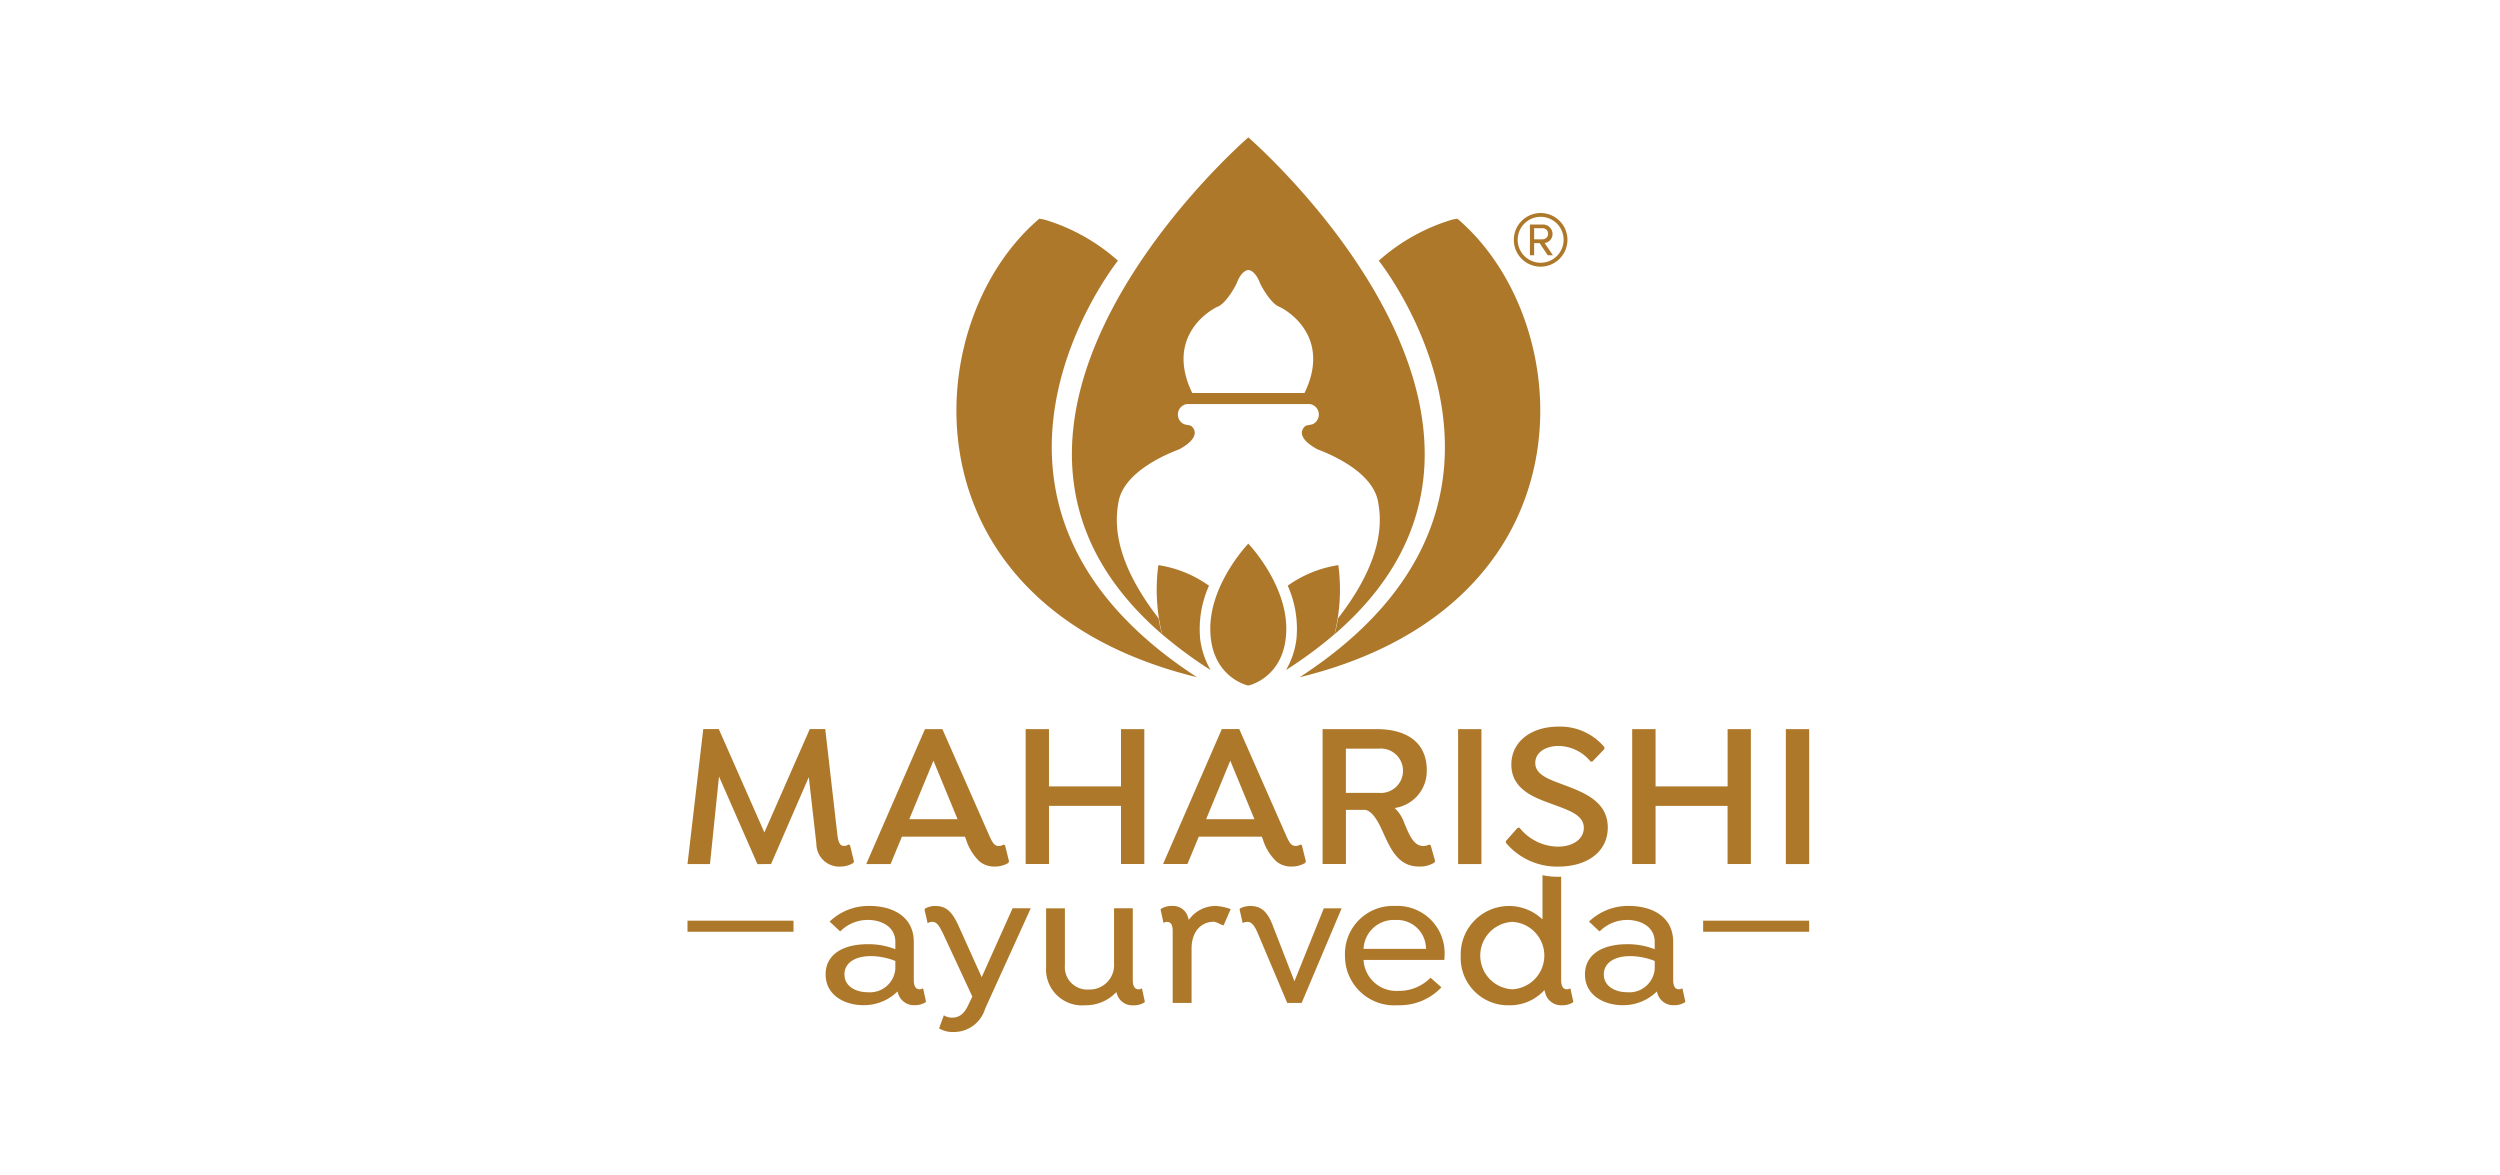 <svg xmlns="http://www.w3.org/2000/svg" xmlns:xlink="http://www.w3.org/1999/xlink" width="200" height="94" viewBox="0 0 200 94">
  <defs>
    <clipPath id="clip-path">
      <rect id="Rectangle_143501" data-name="Rectangle 143501" width="200" height="94" transform="translate(-3181 -7998)" fill="#fff"/>
    </clipPath>
  </defs>
  <g id="Mask_Group_430225" data-name="Mask Group 430225" transform="translate(3181 7998)" clip-path="url(#clip-path)">
    <g id="Layer_1" transform="translate(-3210.98 -8081.79)">
      <g id="Group_434204" data-name="Group 434204" transform="translate(84.98 94.79)">
        <path id="Path_761411" data-name="Path 761411" d="M84.98,369.9l1.261-10.794h1.243l3.646,8.269,3.63-8.269H96l.956,8.334c.084.781.236,1.014.553,1.014a.5.5,0,0,0,.337-.115l.134.05.319,1.3-.066.133a1.97,1.97,0,0,1-1.042.283,1.823,1.823,0,0,1-1.9-1.81l-.607-5.345-3.023,6.957H90.574L87.5,362.9l-.722,7.007h-1.8Z" transform="translate(-84.98 -311.779)" fill="#ae782b"/>
        <path id="Path_761412" data-name="Path 761412" d="M176.246,369.688l-.066.133a2.117,2.117,0,0,1-1.092.283,1.872,1.872,0,0,1-1.193-.4,4.146,4.146,0,0,1-1.092-1.776l-.086-.217h-5.041l-.908,2.194H164.82l4.7-10.794h1.395l3.73,8.47c.286.646.437.879.79.879a.7.7,0,0,0,.371-.115l.118.048Zm-4.117-3.372-1.932-4.683-1.932,4.683Z" transform="translate(-150.523 -311.779)" fill="#ae782b"/>
        <path id="Path_761413" data-name="Path 761413" d="M245.544,359.11V369.9h-1.866v-4.649h-5.762V369.9H236.05V359.11h1.866v4.582h5.762V359.11Z" transform="translate(-208.998 -311.779)" fill="#ae782b"/>
        <path id="Path_761414" data-name="Path 761414" d="M308.875,369.688l-.066.133a2.112,2.112,0,0,1-1.092.283,1.875,1.875,0,0,1-1.193-.4,4.112,4.112,0,0,1-1.092-1.776l-.084-.217h-5.041L299.4,369.9H297.45l4.7-10.794h1.395l3.73,8.47c.285.646.435.879.788.879a.683.683,0,0,0,.371-.115l.116.048Zm-4.117-3.372-1.932-4.683-1.932,4.683Z" transform="translate(-259.404 -311.779)" fill="#ae782b"/>
        <path id="Path_761415" data-name="Path 761415" d="M377.714,369.671l-.066.116a2.161,2.161,0,0,1-1.227.315c-1.68,0-2.285-1.431-2.922-2.84-.286-.646-.824-1.694-1.445-1.694h-1.477V369.9H368.71V359.11h4.319c2.62,0,4.015,1.228,4.015,3.272a2.984,2.984,0,0,1-2.57,3.037,3.03,3.03,0,0,1,.79,1.248c.4.962.757,1.792,1.5,1.792a1.062,1.062,0,0,0,.471-.115l.118.048Zm-4.52-5.463a1.777,1.777,0,1,0,0-3.537h-2.62v3.537Z" transform="translate(-317.903 -311.779)" fill="#ae782b"/>
        <rect id="Rectangle_143485" data-name="Rectangle 143485" width="1.866" height="10.794" transform="translate(61.649 47.331)" fill="#ae782b"/>
        <path id="Path_761416" data-name="Path 761416" d="M450.61,367.315v-.149l.942-1.062h.15a3.99,3.99,0,0,0,3.057,1.511c1.261,0,2.084-.632,2.084-1.5,0-1.112-1.343-1.445-2.856-2.025-1.277-.464-2.942-1.162-2.942-3.037s1.631-3.039,3.764-3.039a4.6,4.6,0,0,1,3.68,1.642v.15l-.958,1h-.15a3.353,3.353,0,0,0-2.555-1.245c-1.06,0-1.866.53-1.866,1.361,0,.847.876,1.23,1.9,1.61,1.748.664,3.9,1.329,3.9,3.555,0,1.975-1.7,3.123-3.932,3.123a5.316,5.316,0,0,1-4.215-1.9" transform="translate(-385.138 -310.884)" fill="#ae782b"/>
        <path id="Path_761417" data-name="Path 761417" d="M516.524,359.11V369.9H514.66v-4.649H508.9V369.9H507.03V359.11H508.9v4.582h5.764V359.11Z" transform="translate(-431.455 -311.779)" fill="#ae782b"/>
        <rect id="Rectangle_143486" data-name="Rectangle 143486" width="1.866" height="10.794" transform="translate(87.868 47.331)" fill="#ae782b"/>
        <path id="Path_761418" data-name="Path 761418" d="M154.384,444.718a.435.435,0,0,1-.209.05c-.464,0-.464-.569-.464-.784v-3c0-2.127-1.825-2.885-3.531-2.885a4.5,4.5,0,0,0-3.162,1.212l-.043.038.847.79.038-.036a3.11,3.11,0,0,1,2.165-.886c1.1,0,2.21.544,2.21,1.764v.578l-.138-.05a5.925,5.925,0,0,0-2.041-.351c-2.131,0-3.4.9-3.4,2.416,0,1.694,1.56,2.464,3.012,2.464a3.832,3.832,0,0,0,2.618-.983l.118-.113.05.156a1.318,1.318,0,0,0,1.336.94,1.6,1.6,0,0,0,.854-.226l.043-.061-.233-1.065Zm-4.376.283c-.89,0-1.846-.444-1.846-1.422,0-.9.809-1.466,2.113-1.466a5.423,5.423,0,0,1,1.893.363l.066.025v.645A2.035,2.035,0,0,1,150.008,445" transform="translate(-135.607 -376.624)" fill="#ae782b"/>
        <path id="Path_761419" data-name="Path 761419" d="M195.427,443.814l-1.823-4.045c-.539-1.218-1.033-1.649-1.887-1.649a1.618,1.618,0,0,0-.811.2l-.056.075.249,1.1.063-.032a.673.673,0,0,1,.3-.072c.021,0,.043,0,.061,0,.317.022.519.326.825.96l2.331,5.016-.319.663c-.321.707-.722,1.022-1.3,1.022a1.182,1.182,0,0,1-.605-.156l-.056-.029-.367,1-.009.023.027.045.013.007a2.18,2.18,0,0,0,1.123.26,2.61,2.61,0,0,0,2.518-1.868l3.615-7.956.034-.077H197.9Z" transform="translate(-171.892 -376.641)" fill="#ae782b"/>
        <path id="Path_761420" data-name="Path 761420" d="M252.8,445.59a.43.43,0,0,1-.21.05c-.464,0-.464-.569-.464-.783v-5.7h-1.5V443.6a1.951,1.951,0,0,1-2.02,2.057,1.791,1.791,0,0,1-1.911-1.95V439.16H245.19v4.686a2.88,2.88,0,0,0,3.137,3.069,3.33,3.33,0,0,0,2.365-.935l.116-.115.052.154a1.277,1.277,0,0,0,1.3.9,1.546,1.546,0,0,0,.888-.227l.043-.061-.233-1.065Z" transform="translate(-216.502 -377.495)" fill="#ae782b"/>
        <path id="Path_761421" data-name="Path 761421" d="M382.74,438.11a3.837,3.837,0,0,0-4.02,4,3.938,3.938,0,0,0,4.239,3.941,4.585,4.585,0,0,0,3.44-1.395l.032-.039-.867-.768-.036.038a3.512,3.512,0,0,1-2.539,1.014,2.619,2.619,0,0,1-2.776-2.36l-.013-.111h6.461l.007-.047a3.106,3.106,0,0,0,.023-.412,3.778,3.778,0,0,0-3.952-3.862m2.471,3.435H380.2l.014-.111a2.413,2.413,0,0,1,2.536-2.2,2.306,2.306,0,0,1,2.446,2.2Z" transform="translate(-326.121 -376.633)" fill="#ae782b"/>
        <path id="Path_761422" data-name="Path 761422" d="M493.708,444.688l-.063.03a.426.426,0,0,1-.209.05c-.464,0-.464-.569-.464-.784v-3c0-2.127-1.825-2.885-3.531-2.885a4.5,4.5,0,0,0-3.162,1.212l-.043.038.809.758.016.014h.043l.016-.016a3.106,3.106,0,0,1,2.163-.886c1.1,0,2.21.544,2.21,1.764v.578l-.136-.05a5.936,5.936,0,0,0-2.043-.351c-2.131,0-3.4.9-3.4,2.416,0,1.694,1.561,2.464,3.012,2.464a3.833,3.833,0,0,0,2.618-.983l.118-.113.05.156a1.318,1.318,0,0,0,1.334.94,1.6,1.6,0,0,0,.856-.226l.043-.061Zm-4.439.313c-.888,0-1.846-.444-1.846-1.422,0-.9.811-1.466,2.115-1.466a5.412,5.412,0,0,1,1.891.363l.066.025v.645A2.035,2.035,0,0,1,489.269,445" transform="translate(-414.117 -376.624)" fill="#ae782b"/>
        <path id="Path_761423" data-name="Path 761423" d="M300.8,438.11a2.621,2.621,0,0,0-2.075.958l-.124.147-.054-.183a1.23,1.23,0,0,0-1.271-.922,1.588,1.588,0,0,0-.886.226l-.043.061.233,1.069.063-.032a.482.482,0,0,1,.211-.05c.462,0,.462.53.462.786v5.7h1.511v-4.346c0-1.307.707-2.151,1.8-2.151a1.55,1.55,0,0,1,.428.161,1.7,1.7,0,0,0,.292.118l.043.009.566-1.3-.056-.018a4.371,4.371,0,0,0-1.1-.233" transform="translate(-258.501 -376.633)" fill="#ae782b"/>
        <path id="Path_761424" data-name="Path 761424" d="M338.36,438.3l-2.351,5.834-1.7-4.376c-.426-1.168-.949-1.644-1.807-1.644a1.653,1.653,0,0,0-.834.193l-.014.009-.034.066.249,1.1.061-.032a.661.661,0,0,1,.29-.064.427.427,0,0,1,.07,0c.346.022.577.4.811.963l2.333,5.519h1.153l3.2-7.571Z" transform="translate(-287.455 -376.633)" fill="#ae782b"/>
        <path id="Path_761425" data-name="Path 761425" d="M439.13,433.432a.464.464,0,0,1-.211.05c-.464,0-.464-.569-.464-.784v-8.226a.008.008,0,0,1-.005,0c-.081,0-.163.007-.243.007a6.1,6.1,0,0,1-1.245-.127v3.531l-.168-.143a3.866,3.866,0,0,0-6.373,3.048,3.79,3.79,0,0,0,3.862,3.972,3.721,3.721,0,0,0,2.711-1.089l.124-.125.047.17a1.32,1.32,0,0,0,1.364,1.044,1.6,1.6,0,0,0,.856-.226l.043-.061-.233-1.067Zm-4.584.048a2.7,2.7,0,0,1,0-5.393,2.7,2.7,0,0,1,0,5.393" transform="translate(-368.563 -365.337)" fill="#ae782b"/>
        <rect id="Rectangle_143487" data-name="Rectangle 143487" width="8.481" height="0.886" transform="translate(81.252 62.654)" fill="#ae782b"/>
        <rect id="Rectangle_143488" data-name="Rectangle 143488" width="8.481" height="0.886" transform="translate(0 62.654)" fill="#ae782b"/>
        <path id="Path_761426" data-name="Path 761426" d="M275.946,117.739c-.1.023-.3.061-.406.079a.389.389,0,0,0-.163.072c-.217.193-.766.877.972,1.839.591.227,4.407,1.642,4.867,4.2.256,1.4.546,4.393-3.044,9.118-.036.05-.093.124-.163.218a9.365,9.365,0,0,1-.283,1.275c19.549-16.854-6.779-39.663-6.88-39.748l-.011.009c-.005-.005-.011-.007-.011-.009-.1.084-26.429,22.894-6.882,39.748a9.979,9.979,0,0,1-.283-1.275c-.07-.093-.125-.168-.161-.218-3.59-4.726-3.3-7.721-3.044-9.118.46-2.553,4.278-3.97,4.867-4.2,1.739-.962,1.191-1.644.974-1.839a.414.414,0,0,0-.163-.072c-.109-.02-.3-.057-.4-.079a.848.848,0,0,1,.175-1.622h9.867a.848.848,0,0,1,.175,1.622m-.616-2.511h-8.986v0c-2.131-4.414,1.264-6.566,2.056-6.912.675-.276,1.461-1.717,1.54-1.954s.423-.926.886-.969a.023.023,0,0,1,.011,0l.011,0c.462.043.809.738.886.969s.867,1.68,1.542,1.954c.79.346,4.187,2.5,2.054,6.912Z" transform="translate(-225.97 -94.79)" fill="#ae782b"/>
        <path id="Path_761427" data-name="Path 761427" d="M298.777,287.476a9.42,9.42,0,0,0-4.049-1.646,14.763,14.763,0,0,0,.306,5.537,34.265,34.265,0,0,0,3.875,2.858,6.583,6.583,0,0,1-.831-2.444,8.469,8.469,0,0,1,.7-4.3" transform="translate(-257.06 -251.621)" fill="#ae782b"/>
        <path id="Path_761428" data-name="Path 761428" d="M356.563,285.83a9.42,9.42,0,0,0-4.049,1.646,8.43,8.43,0,0,1,.695,4.3,6.516,6.516,0,0,1-.829,2.444,34.038,34.038,0,0,0,3.875-2.858,14.741,14.741,0,0,0,.308-5.537" transform="translate(-304.497 -251.621)" fill="#ae782b"/>
        <path id="Path_761429" data-name="Path 761429" d="M321.584,276.21s-3.044,3.171-3.044,6.8c0,3.886,3,4.55,3,4.55l.029-.007a.019.019,0,0,1,.011,0l.011,0,.029.007s3-.663,3-4.55c0-3.63-3.041-6.8-3.044-6.8" transform="translate(-276.717 -243.724)" fill="#ae782b"/>
        <path id="Path_761430" data-name="Path 761430" d="M218.049,134.429a15.483,15.483,0,0,0-5.823-3.27,4.27,4.27,0,0,0-.466-.09c-6.314,5.37-9.059,16.551-4.015,25.408,2.845,4.967,8.142,9.2,16.632,11.274-21.721-14.112-6.328-33.323-6.328-33.323" transform="translate(-183.615 -124.573)" fill="#ae782b"/>
        <path id="Path_761431" data-name="Path 761431" d="M364.807,134.429a15.482,15.482,0,0,1,5.823-3.27,4.347,4.347,0,0,1,.467-.09c6.314,5.37,9.057,16.551,4.016,25.408-2.847,4.967-8.144,9.2-16.634,11.274,21.719-14.112,6.327-33.323,6.327-33.323" transform="translate(-309.505 -124.573)" fill="#ae782b"/>
        <path id="Path_761432" data-name="Path 761432" d="M456.02,132.822a2.146,2.146,0,1,1,2.174-2.145,2.159,2.159,0,0,1-2.174,2.145m0-3.988a1.837,1.837,0,1,0,1.866,1.843,1.838,1.838,0,0,0-1.866-1.843m.594,3.076-.645-.972h-.44v.972h-.338v-2.46H456.2a.761.761,0,0,1,.8.75.723.723,0,0,1-.634.729l.664.981Zm-.41-2.167h-.675v.89h.675a.445.445,0,1,0,0-.89" transform="translate(-387.797 -122.488)" fill="#ae782b"/>
      </g>
    </g>
  </g>
</svg>
